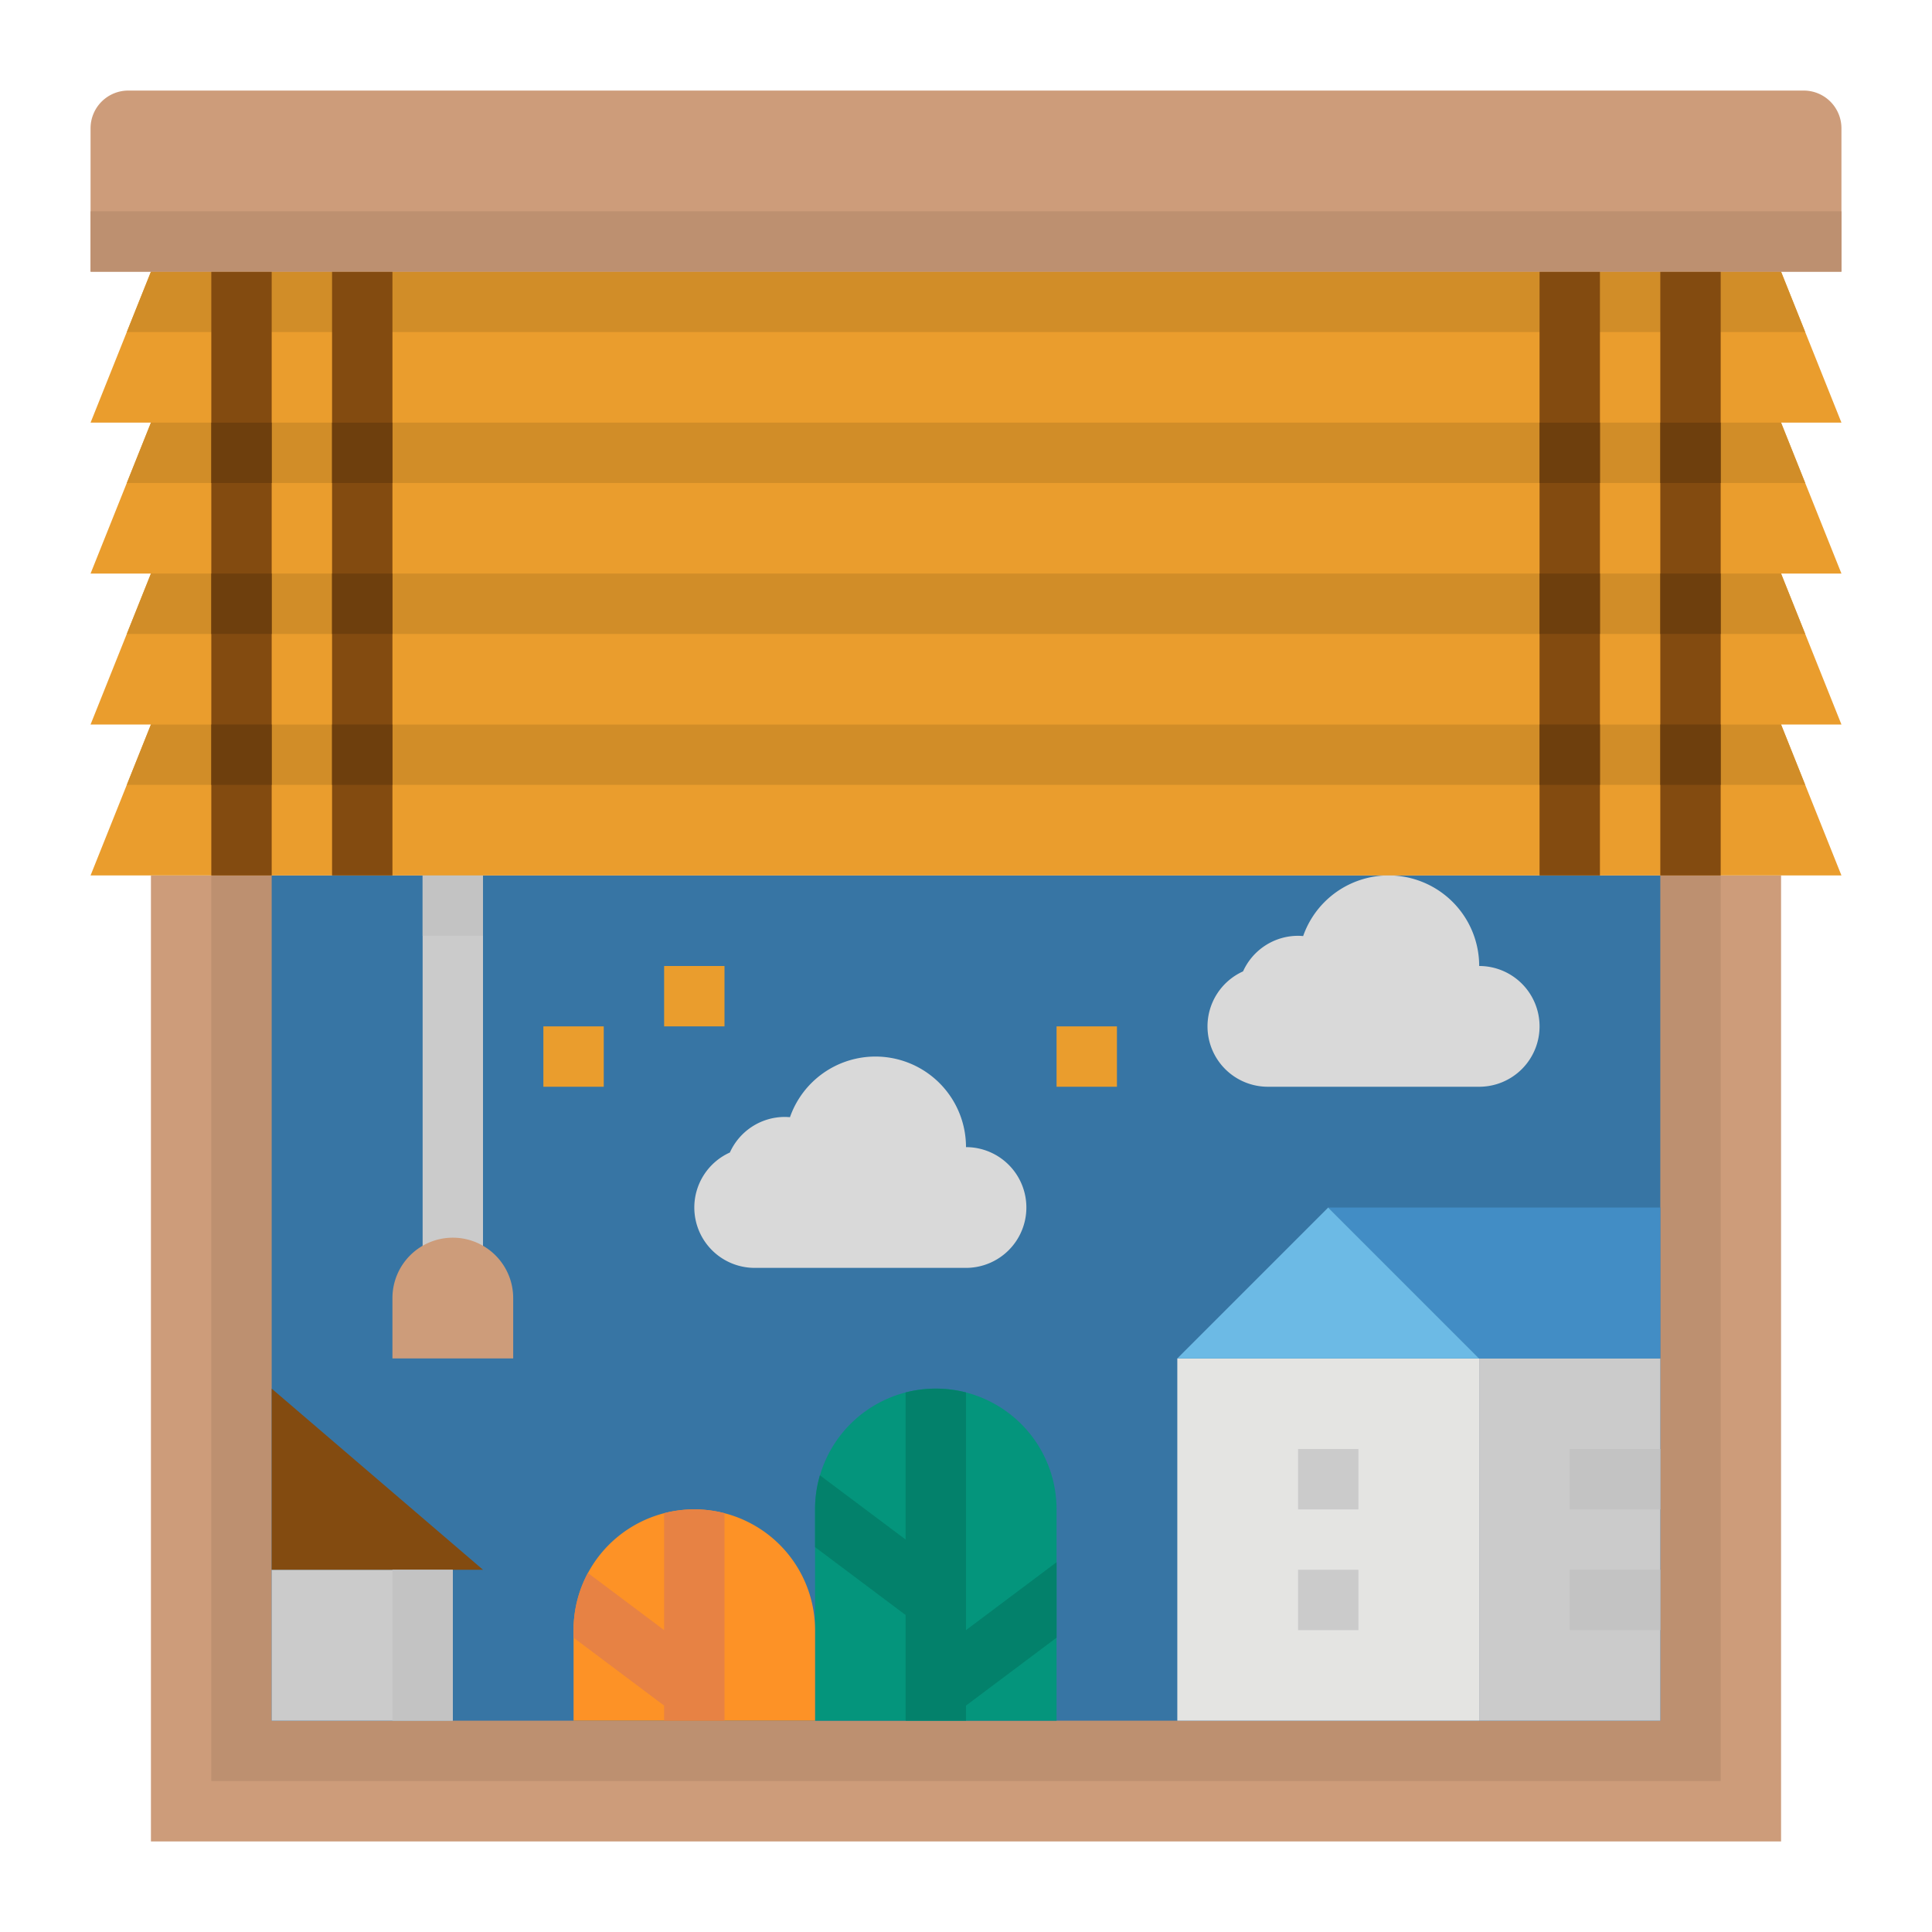 <svg id="flat" height="512" viewBox="0 0 512 512" width="512" xmlns="http://www.w3.org/2000/svg"><path d="m40 232h432v256h-432z" fill="#cd9c7a"/><path d="m56 232h400v240h-400z" fill="#bd9070"/><path d="m72 232h368v224h-368z" fill="#3775a4"/><path d="m112 232h16v104h-16z" fill="#cbcbcb"/><path d="m104 344v16h32v-16a16 16 0 0 0 -16-16 16 16 0 0 0 -16 16z" fill="#cd9c7a"/><path d="m112 224h16v24h-16z" fill="#c3c3c3"/><path d="m312 360h80v96h-80z" fill="#e4e4e2"/><path d="m392 360h48v96h-48z" fill="#cbcbcb"/><path d="m416 384h24v16h-24z" fill="#c3c3c3"/><path d="m416 416h24v16h-24z" fill="#c3c3c3"/><path d="m312 360 40-40 40 40z" fill="#6cbae5"/><path d="m440 320h-88l40 40h48z" fill="#428dc5"/><path d="m344 384h16v16h-16z" fill="#cbcbcb"/><path d="m344 416h16v16h-16z" fill="#cbcbcb"/><path d="m280 400v56h-64v-56a32 32 0 1 1 64 0z" fill="#04957c"/><path d="m216 432v24h-64v-24a32 32 0 1 1 64 0z" fill="#fd9226"/><path d="m280 414v20l-24 18v4h-16v-28l-24-18v-10a32 32 0 0 1 1.29-9.03l22.71 17.03v-38.99a32.188 32.188 0 0 1 16 0v62.99z" fill="#03816b"/><path d="m192 401.01v54.99h-16v-4l-24-18v-2a31.955 31.955 0 0 1 3.8-15.15l20.2 15.15v-30.99a32.188 32.188 0 0 1 16 0z" fill="#e78244"/><path d="m72 416h48v40h-48z" fill="#cbcbcb"/><path d="m72 368 56 48h-56z" fill="#834b10"/><path d="m256 304a24 24 0 0 0 -46.652-7.932c-.445-.037-.893-.068-1.348-.068a15.991 15.991 0 0 0 -14.575 9.425 15.991 15.991 0 0 0 -9.425 14.575 16 16 0 0 0 16 16h56a16 16 0 0 0 16-16 16 16 0 0 0 -16-16z" fill="#d9d9d9"/><path d="m392 256a24 24 0 0 0 -46.652-7.932c-.445-.037-.893-.068-1.348-.068a15.991 15.991 0 0 0 -14.575 9.425 15.991 15.991 0 0 0 -9.425 14.575 16 16 0 0 0 16 16h56a16 16 0 0 0 16-16 16 16 0 0 0 -16-16z" fill="#d9d9d9"/><path d="m280 272h16v16h-16z" fill="#ea9d2d"/><path d="m144 272h16v16h-16z" fill="#ea9d2d"/><path d="m176 256h16v16h-16z" fill="#ea9d2d"/><path d="m104 416h16v40h-16z" fill="#c3c3c3"/><path d="m472 112h16l-16-40v-8h-432v8l-16 40h16l-16 40h16l-16 40h16l-16 40h464l-16-40h16l-16-40h16z" fill="#ea9d2d"/><path d="m478.4 88h-444.8l6.4-16h432z" fill="#d18d28"/><path d="m478.4 208h-444.8l6.4-16h432z" fill="#d18d28"/><path d="m478.4 168h-444.8l6.4-16h432z" fill="#d18d28"/><path d="m34 24h444a10 10 0 0 1 10 10v38a0 0 0 0 1 0 0h-464a0 0 0 0 1 0 0v-38a10 10 0 0 1 10-10z" fill="#cd9c7a"/><path d="m478.4 128h-444.8l6.4-16h432z" fill="#d18d28"/><path d="m56 72h16v160h-16z" fill="#834b10"/><path d="m88 72h16v160h-16z" fill="#834b10"/><path d="m408 72h16v160h-16z" fill="#834b10"/><path d="m440 72h16v160h-16z" fill="#834b10"/><g fill="#6e3f0d"><path d="m56 112h16v16h-16z"/><path d="m88 112h16v16h-16z"/><path d="m56 152h16v16h-16z"/><path d="m88 152h16v16h-16z"/><path d="m56 192h16v16h-16z"/><path d="m88 192h16v16h-16z"/><path d="m408 112h16v16h-16z"/><path d="m440 112h16v16h-16z"/><path d="m408 152h16v16h-16z"/><path d="m440 152h16v16h-16z"/><path d="m408 192h16v16h-16z"/><path d="m440 192h16v16h-16z"/></g><path d="m24 56h464v16h-464z" fill="#bd9070"/></svg>